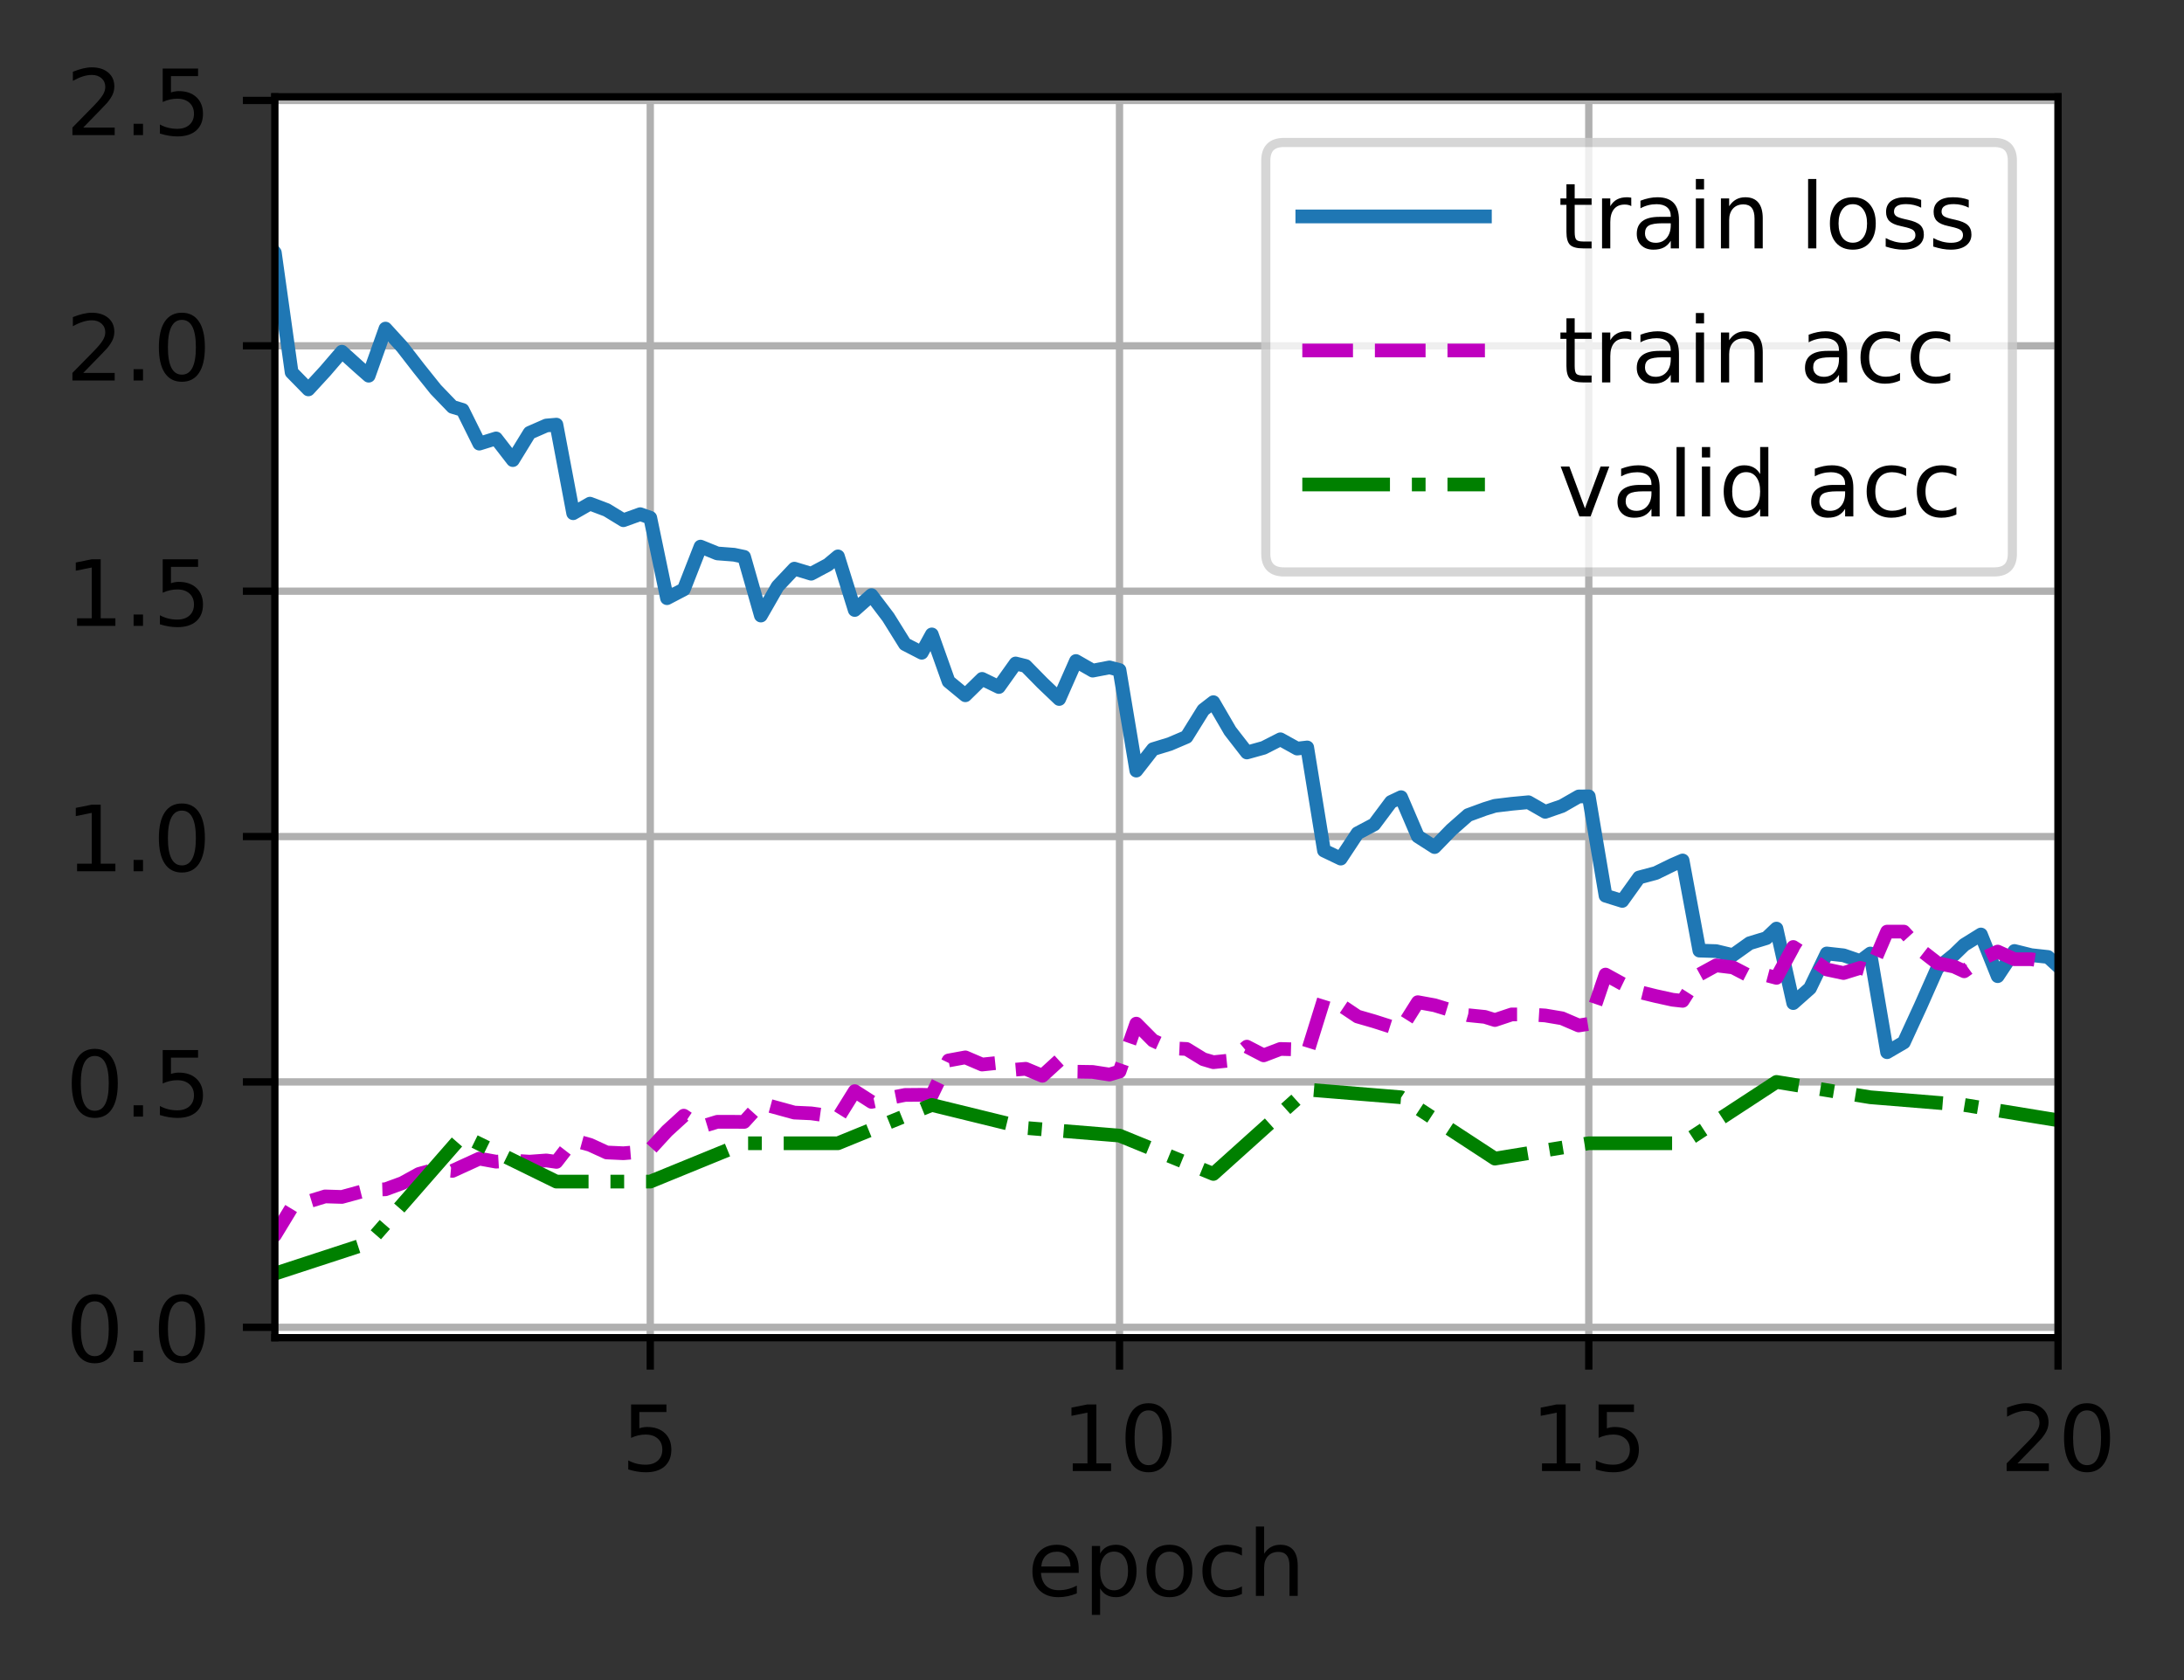 <?xml version="1.0" encoding="UTF-8"?>
<svg xmlns="http://www.w3.org/2000/svg" xmlns:xlink="http://www.w3.org/1999/xlink" width="299pt" height="230pt" viewBox="0 0 299 230" version="1.1">
<rect x="0" y="0" width="299" height="230" fill="#333333" stroke="none"/>
<defs>
<clipPath id="clip1">
  <path d="M 88 13.254 L 90 13.254 L 90 183.129 L 88 183.129 Z M 88 13.254 "/>
</clipPath>
<clipPath id="clip2">
  <path d="M 152 13.254 L 154 13.254 L 154 183.129 L 152 183.129 Z M 152 13.254 "/>
</clipPath>
<clipPath id="clip3">
  <path d="M 216 13.254 L 219 13.254 L 219 183.129 L 216 183.129 Z M 216 13.254 "/>
</clipPath>
<clipPath id="clip4">
  <path d="M 281 13.254 L 281.754 13.254 L 281.754 183.129 L 281 183.129 Z M 281 13.254 "/>
</clipPath>
<clipPath id="clip5">
  <path d="M 37.629 181 L 281.754 181 L 281.754 183 L 37.629 183 Z M 37.629 181 "/>
</clipPath>
<clipPath id="clip6">
  <path d="M 37.629 147 L 281.754 147 L 281.754 149 L 37.629 149 Z M 37.629 147 "/>
</clipPath>
<clipPath id="clip7">
  <path d="M 37.629 113 L 281.754 113 L 281.754 116 L 37.629 116 Z M 37.629 113 "/>
</clipPath>
<clipPath id="clip8">
  <path d="M 37.629 80 L 281.754 80 L 281.754 82 L 37.629 82 Z M 37.629 80 "/>
</clipPath>
<clipPath id="clip9">
  <path d="M 37.629 46 L 281.754 46 L 281.754 49 L 37.629 49 Z M 37.629 46 "/>
</clipPath>
<clipPath id="clip10">
  <path d="M 37.629 13.254 L 281.754 13.254 L 281.754 15 L 37.629 15 Z M 37.629 13.254 "/>
</clipPath>
<clipPath id="clip11">
  <path d="M 37.629 19 L 281.754 19 L 281.754 146 L 37.629 146 Z M 37.629 19 "/>
</clipPath>
<clipPath id="clip12">
  <path d="M 37.629 126 L 281.754 126 L 281.754 177 L 37.629 177 Z M 37.629 126 "/>
</clipPath>
<clipPath id="clip13">
  <path d="M 37.629 147 L 281.754 147 L 281.754 176 L 37.629 176 Z M 37.629 147 "/>
</clipPath>
<filter id="alpha" filterUnits="objectBoundingBox" x="0%" y="0%" width="100%" height="100%">
  <feColorMatrix type="matrix" in="SourceGraphic" values="0 0 0 0 1 0 0 0 0 1 0 0 0 0 1 0 0 0 1 0"/>
</filter>
<mask id="mask0">
  <g filter="url(#alpha)">
<rect x="0" y="0" width="299" height="230" style="fill:rgb(0%,0%,0%);fill-opacity:0.8;stroke:none;"/>
  </g>
</mask>
<clipPath id="clip14">
  <rect x="0" y="0" width="299" height="230"/>
</clipPath>
<g id="surface5" clip-path="url(#clip14)">
<path style="fill-rule:nonzero;fill:rgb(100%,100%,100%);fill-opacity:1;stroke-width:1;stroke-linecap:butt;stroke-linejoin:miter;stroke:rgb(80%,80%,80%);stroke-opacity:1;stroke-miterlimit:4;" d="M 140.634 62.638 L 218.403 62.638 C 219.738 62.638 220.403 61.972 220.403 60.638 L 220.403 17.603 C 220.403 16.269 219.738 15.603 218.403 15.603 L 140.634 15.603 C 139.3 15.603 138.634 16.269 138.634 17.603 L 138.634 60.638 C 138.634 61.972 139.3 62.638 140.634 62.638 Z M 140.634 62.638 " transform="matrix(1.25,0,0,1.25,0,0)"/>
</g>
</defs>
<g id="surface1">
<path style=" stroke:none;fill-rule:nonzero;fill:rgb(100%,100%,100%);fill-opacity:1;" d="M 37.629 183.129 L 281.754 183.129 L 281.754 13.254 L 37.629 13.254 Z M 37.629 183.129 "/>
<g clip-path="url(#clip1)" clip-rule="nonzero">
<path style="fill:none;stroke-width:0.8;stroke-linecap:square;stroke-linejoin:round;stroke:rgb(69.02%,69.02%,69.02%);stroke-opacity:1;stroke-miterlimit:4;" d="M 71.219 146.503 L 71.219 10.603 " transform="matrix(1.25,0,0,1.25,0,0)"/>
</g>
<path style="fill:none;stroke-width:0.8;stroke-linecap:butt;stroke-linejoin:round;stroke:rgb(0%,0%,0%);stroke-opacity:1;stroke-miterlimit:4;" d="M -0 -0 L -0 3.5 " transform="matrix(1.25,0,0,1.25,89.024,183.129)"/>
<path style=" stroke:none;fill-rule:nonzero;fill:rgb(0%,0%,0%);fill-opacity:1;" d="M 86.398 192.266 L 91.238 192.266 L 91.238 193.305 L 87.527 193.305 L 87.527 195.535 C 87.703 195.473 87.883 195.43 88.062 195.398 C 88.242 195.367 88.422 195.355 88.602 195.355 C 89.617 195.355 90.422 195.633 91.016 196.191 C 91.609 196.746 91.91 197.5 91.91 198.453 C 91.91 199.434 91.602 200.195 90.992 200.742 C 90.383 201.285 89.52 201.555 88.41 201.555 C 88.027 201.555 87.637 201.523 87.242 201.457 C 86.844 201.391 86.434 201.293 86.012 201.164 L 86.012 199.926 C 86.379 200.125 86.758 200.273 87.148 200.371 C 87.539 200.469 87.949 200.516 88.387 200.516 C 89.09 200.516 89.648 200.332 90.059 199.961 C 90.469 199.59 90.676 199.09 90.676 198.453 C 90.676 197.82 90.469 197.316 90.059 196.949 C 89.648 196.578 89.09 196.391 88.387 196.391 C 88.055 196.391 87.727 196.426 87.398 196.5 C 87.07 196.574 86.738 196.688 86.398 196.844 Z M 86.398 192.266 "/>
<g clip-path="url(#clip2)" clip-rule="nonzero">
<path style="fill:none;stroke-width:0.8;stroke-linecap:square;stroke-linejoin:round;stroke:rgb(69.02%,69.02%,69.02%);stroke-opacity:1;stroke-miterlimit:4;" d="M 122.612 146.503 L 122.612 10.603 " transform="matrix(1.25,0,0,1.25,0,0)"/>
</g>
<path style="fill:none;stroke-width:0.8;stroke-linecap:butt;stroke-linejoin:round;stroke:rgb(0%,0%,0%);stroke-opacity:1;stroke-miterlimit:4;" d="M -0.001 -0 L -0.001 3.5 " transform="matrix(1.25,0,0,1.25,153.267,183.129)"/>
<path style=" stroke:none;fill-rule:nonzero;fill:rgb(0%,0%,0%);fill-opacity:1;" d="M 146.863 200.34 L 148.879 200.34 L 148.879 193.387 L 146.688 193.828 L 146.688 192.703 L 148.867 192.266 L 150.098 192.266 L 150.098 200.34 L 152.113 200.34 L 152.113 201.379 L 146.863 201.379 Z M 146.863 200.34 "/>
<path style=" stroke:none;fill-rule:nonzero;fill:rgb(0%,0%,0%);fill-opacity:1;" d="M 157.238 193.078 C 156.605 193.078 156.129 193.391 155.809 194.016 C 155.488 194.637 155.328 195.578 155.328 196.832 C 155.328 198.078 155.488 199.016 155.809 199.641 C 156.129 200.266 156.605 200.578 157.238 200.578 C 157.879 200.578 158.359 200.266 158.676 199.641 C 158.996 199.016 159.156 198.078 159.156 196.832 C 159.156 195.578 158.996 194.637 158.676 194.016 C 158.359 193.391 157.879 193.078 157.238 193.078 Z M 157.238 192.102 C 158.262 192.102 159.043 192.504 159.582 193.312 C 160.121 194.121 160.391 195.293 160.391 196.832 C 160.391 198.363 160.121 199.535 159.582 200.344 C 159.043 201.152 158.262 201.555 157.238 201.555 C 156.219 201.555 155.438 201.152 154.898 200.344 C 154.359 199.535 154.09 198.363 154.09 196.832 C 154.09 195.293 154.359 194.121 154.898 193.312 C 155.438 192.504 156.219 192.102 157.238 192.102 Z M 157.238 192.102 "/>
<g clip-path="url(#clip3)" clip-rule="nonzero">
<path style="fill:none;stroke-width:0.8;stroke-linecap:square;stroke-linejoin:round;stroke:rgb(69.02%,69.02%,69.02%);stroke-opacity:1;stroke-miterlimit:4;" d="M 174.009 146.503 L 174.009 10.603 " transform="matrix(1.25,0,0,1.25,0,0)"/>
</g>
<path style="fill:none;stroke-width:0.8;stroke-linecap:butt;stroke-linejoin:round;stroke:rgb(0%,0%,0%);stroke-opacity:1;stroke-miterlimit:4;" d="M 0.001 -0 L 0.001 3.5 " transform="matrix(1.25,0,0,1.25,217.51,183.129)"/>
<path style=" stroke:none;fill-rule:nonzero;fill:rgb(0%,0%,0%);fill-opacity:1;" d="M 211.109 200.34 L 213.121 200.34 L 213.121 193.387 L 210.93 193.828 L 210.93 192.703 L 213.109 192.266 L 214.344 192.266 L 214.344 200.34 L 216.355 200.34 L 216.355 201.379 L 211.109 201.379 Z M 211.109 200.34 "/>
<path style=" stroke:none;fill-rule:nonzero;fill:rgb(0%,0%,0%);fill-opacity:1;" d="M 218.859 192.266 L 223.699 192.266 L 223.699 193.305 L 219.988 193.305 L 219.988 195.535 C 220.168 195.473 220.344 195.43 220.523 195.398 C 220.703 195.367 220.883 195.355 221.062 195.355 C 222.078 195.355 222.887 195.633 223.48 196.191 C 224.074 196.746 224.371 197.5 224.371 198.453 C 224.371 199.434 224.066 200.195 223.457 200.742 C 222.844 201.285 221.984 201.555 220.875 201.555 C 220.492 201.555 220.102 201.523 219.703 201.457 C 219.309 201.391 218.898 201.293 218.477 201.164 L 218.477 199.926 C 218.84 200.125 219.219 200.273 219.609 200.371 C 220 200.469 220.414 200.516 220.848 200.516 C 221.551 200.516 222.109 200.332 222.52 199.961 C 222.93 199.59 223.137 199.09 223.137 198.453 C 223.137 197.82 222.93 197.316 222.52 196.949 C 222.109 196.578 221.551 196.391 220.848 196.391 C 220.52 196.391 220.191 196.426 219.863 196.5 C 219.535 196.574 219.199 196.688 218.859 196.844 Z M 218.859 192.266 "/>
<g clip-path="url(#clip4)" clip-rule="nonzero">
<path style="fill:none;stroke-width:0.8;stroke-linecap:square;stroke-linejoin:round;stroke:rgb(69.02%,69.02%,69.02%);stroke-opacity:1;stroke-miterlimit:4;" d="M 225.403 146.503 L 225.403 10.603 " transform="matrix(1.25,0,0,1.25,0,0)"/>
</g>
<path style="fill:none;stroke-width:0.8;stroke-linecap:butt;stroke-linejoin:round;stroke:rgb(0%,0%,0%);stroke-opacity:1;stroke-miterlimit:4;" d="M 0 -0 L 0 3.5 " transform="matrix(1.25,0,0,1.25,281.754,183.129)"/>
<path style=" stroke:none;fill-rule:nonzero;fill:rgb(0%,0%,0%);fill-opacity:1;" d="M 276.199 200.34 L 280.5 200.34 L 280.5 201.379 L 274.719 201.379 L 274.719 200.34 C 275.184 199.855 275.82 199.207 276.629 198.391 C 277.438 197.574 277.945 197.047 278.152 196.812 C 278.547 196.367 278.82 195.992 278.977 195.688 C 279.137 195.379 279.215 195.078 279.215 194.781 C 279.215 194.297 279.047 193.902 278.703 193.598 C 278.367 193.289 277.922 193.137 277.375 193.137 C 276.992 193.137 276.582 193.203 276.152 193.34 C 275.723 193.473 275.266 193.676 274.777 193.949 L 274.777 192.703 C 275.273 192.504 275.738 192.355 276.168 192.254 C 276.602 192.152 276.996 192.102 277.352 192.102 C 278.297 192.102 279.051 192.336 279.609 192.809 C 280.172 193.281 280.453 193.91 280.453 194.699 C 280.453 195.074 280.383 195.43 280.242 195.766 C 280.102 196.102 279.848 196.496 279.477 196.953 C 279.375 197.07 279.051 197.41 278.508 197.977 C 277.961 198.539 277.191 199.328 276.199 200.34 Z M 276.199 200.34 "/>
<path style=" stroke:none;fill-rule:nonzero;fill:rgb(0%,0%,0%);fill-opacity:1;" d="M 285.727 193.078 C 285.094 193.078 284.613 193.391 284.293 194.016 C 283.977 194.637 283.816 195.578 283.816 196.832 C 283.816 198.078 283.977 199.016 284.293 199.641 C 284.613 200.266 285.094 200.578 285.727 200.578 C 286.367 200.578 286.844 200.266 287.164 199.641 C 287.484 199.016 287.645 198.078 287.645 196.832 C 287.645 195.578 287.484 194.637 287.164 194.016 C 286.844 193.391 286.367 193.078 285.727 193.078 Z M 285.727 192.102 C 286.75 192.102 287.527 192.504 288.066 193.312 C 288.605 194.121 288.875 195.293 288.875 196.832 C 288.875 198.363 288.605 199.535 288.066 200.344 C 287.527 201.152 286.75 201.555 285.727 201.555 C 284.707 201.555 283.926 201.152 283.387 200.344 C 282.848 199.535 282.578 198.363 282.578 196.832 C 282.578 195.293 282.848 194.121 283.387 193.312 C 283.926 192.504 284.707 192.102 285.727 192.102 Z M 285.727 192.102 "/>
<path style=" stroke:none;fill-rule:nonzero;fill:rgb(0%,0%,0%);fill-opacity:1;" d="M 147.68 214.777 L 147.68 215.324 L 142.516 215.324 C 142.566 216.098 142.801 216.688 143.219 217.094 C 143.633 217.496 144.215 217.699 144.961 217.699 C 145.391 217.699 145.809 217.648 146.211 217.543 C 146.617 217.438 147.02 217.277 147.422 217.066 L 147.422 218.129 C 147.016 218.297 146.602 218.43 146.18 218.52 C 145.758 218.609 145.328 218.652 144.891 218.652 C 143.801 218.652 142.938 218.336 142.301 217.703 C 141.664 217.066 141.344 216.207 141.344 215.125 C 141.344 214.004 141.648 213.117 142.25 212.461 C 142.855 211.805 143.672 211.477 144.695 211.477 C 145.617 211.477 146.344 211.77 146.879 212.363 C 147.414 212.953 147.68 213.758 147.68 214.777 Z M 146.559 214.445 C 146.551 213.832 146.379 213.344 146.043 212.977 C 145.707 212.609 145.262 212.426 144.711 212.426 C 144.082 212.426 143.582 212.602 143.203 212.957 C 142.828 213.312 142.613 213.809 142.555 214.453 Z M 146.559 214.445 "/>
<path style=" stroke:none;fill-rule:nonzero;fill:rgb(0%,0%,0%);fill-opacity:1;" d="M 150.609 217.449 L 150.609 221.074 L 149.48 221.074 L 149.48 211.641 L 150.609 211.641 L 150.609 212.676 C 150.848 212.27 151.145 211.969 151.504 211.773 C 151.867 211.574 152.297 211.477 152.797 211.477 C 153.625 211.477 154.301 211.805 154.82 212.465 C 155.34 213.121 155.598 213.988 155.598 215.062 C 155.598 216.137 155.34 217.004 154.82 217.664 C 154.301 218.324 153.625 218.652 152.797 218.652 C 152.297 218.652 151.867 218.555 151.504 218.355 C 151.145 218.156 150.848 217.855 150.609 217.449 Z M 154.434 215.062 C 154.434 214.238 154.262 213.59 153.922 213.121 C 153.582 212.648 153.117 212.414 152.523 212.414 C 151.926 212.414 151.461 212.648 151.121 213.121 C 150.781 213.59 150.609 214.238 150.609 215.062 C 150.609 215.887 150.781 216.535 151.121 217.008 C 151.461 217.477 151.926 217.711 152.523 217.711 C 153.117 217.711 153.582 217.477 153.922 217.008 C 154.262 216.535 154.434 215.887 154.434 215.062 Z M 154.434 215.062 "/>
<path style=" stroke:none;fill-rule:nonzero;fill:rgb(0%,0%,0%);fill-opacity:1;" d="M 160.109 212.426 C 159.508 212.426 159.031 212.66 158.68 213.133 C 158.328 213.602 158.156 214.246 158.156 215.062 C 158.156 215.879 158.328 216.523 158.676 216.996 C 159.023 217.465 159.5 217.699 160.109 217.699 C 160.707 217.699 161.18 217.465 161.531 216.992 C 161.879 216.52 162.055 215.875 162.055 215.062 C 162.055 214.254 161.879 213.609 161.531 213.137 C 161.18 212.664 160.707 212.426 160.109 212.426 Z M 160.109 211.477 C 161.086 211.477 161.852 211.793 162.406 212.43 C 162.969 213.062 163.246 213.941 163.246 215.062 C 163.246 216.18 162.969 217.059 162.406 217.699 C 161.852 218.336 161.086 218.652 160.109 218.652 C 159.125 218.652 158.359 218.336 157.805 217.699 C 157.25 217.059 156.969 216.18 156.969 215.062 C 156.969 213.941 157.25 213.062 157.805 212.43 C 158.359 211.793 159.125 211.477 160.109 211.477 Z M 160.109 211.477 "/>
<path style=" stroke:none;fill-rule:nonzero;fill:rgb(0%,0%,0%);fill-opacity:1;" d="M 170.027 211.902 L 170.027 212.953 C 169.707 212.777 169.391 212.645 169.07 212.559 C 168.754 212.469 168.43 212.426 168.105 212.426 C 167.375 212.426 166.809 212.656 166.406 213.121 C 166.004 213.582 165.801 214.227 165.801 215.062 C 165.801 215.898 166.004 216.547 166.406 217.008 C 166.809 217.469 167.375 217.699 168.105 217.699 C 168.43 217.699 168.754 217.656 169.07 217.57 C 169.391 217.48 169.707 217.352 170.027 217.176 L 170.027 218.215 C 169.711 218.359 169.387 218.469 169.051 218.543 C 168.719 218.617 168.359 218.652 167.98 218.652 C 166.953 218.652 166.133 218.328 165.527 217.684 C 164.922 217.035 164.617 216.16 164.617 215.062 C 164.617 213.949 164.926 213.07 165.535 212.434 C 166.148 211.793 166.988 211.477 168.055 211.477 C 168.402 211.477 168.738 211.512 169.066 211.582 C 169.398 211.652 169.715 211.758 170.027 211.902 Z M 170.027 211.902 "/>
<path style=" stroke:none;fill-rule:nonzero;fill:rgb(0%,0%,0%);fill-opacity:1;" d="M 177.664 214.348 L 177.664 218.477 L 176.539 218.477 L 176.539 214.387 C 176.539 213.738 176.414 213.254 176.16 212.934 C 175.91 212.613 175.531 212.453 175.027 212.453 C 174.418 212.453 173.941 212.645 173.59 213.031 C 173.242 213.418 173.066 213.945 173.066 214.613 L 173.066 218.477 L 171.938 218.477 L 171.938 208.977 L 173.066 208.977 L 173.066 212.703 C 173.336 212.289 173.652 211.984 174.016 211.781 C 174.379 211.578 174.801 211.477 175.277 211.477 C 176.062 211.477 176.656 211.719 177.059 212.203 C 177.461 212.688 177.664 213.402 177.664 214.348 Z M 177.664 214.348 "/>
<g clip-path="url(#clip5)" clip-rule="nonzero">
<path style="fill:none;stroke-width:0.8;stroke-linecap:square;stroke-linejoin:round;stroke:rgb(69.02%,69.02%,69.02%);stroke-opacity:1;stroke-miterlimit:4;" d="M 30.103 145.366 L 225.403 145.366 " transform="matrix(1.25,0,0,1.25,0,0)"/>
</g>
<path style="fill:none;stroke-width:0.8;stroke-linecap:butt;stroke-linejoin:round;stroke:rgb(0%,0%,0%);stroke-opacity:1;stroke-miterlimit:4;" d="M 0 0.001 L -3.5 0.001 " transform="matrix(1.25,0,0,1.25,37.629,181.706)"/>
<path style=" stroke:none;fill-rule:nonzero;fill:rgb(0%,0%,0%);fill-opacity:1;" d="M 12.973 178.152 C 12.34 178.152 11.859 178.465 11.539 179.09 C 11.223 179.715 11.062 180.652 11.062 181.906 C 11.062 183.156 11.223 184.094 11.539 184.719 C 11.859 185.344 12.34 185.656 12.973 185.656 C 13.613 185.656 14.09 185.344 14.41 184.719 C 14.73 184.094 14.891 183.156 14.891 181.906 C 14.891 180.652 14.73 179.715 14.41 179.09 C 14.09 178.465 13.613 178.152 12.973 178.152 Z M 12.973 177.176 C 13.996 177.176 14.773 177.582 15.312 178.391 C 15.852 179.199 16.125 180.371 16.125 181.906 C 16.125 183.441 15.852 184.613 15.312 185.422 C 14.773 186.23 13.996 186.633 12.973 186.633 C 11.953 186.633 11.172 186.23 10.633 185.422 C 10.094 184.613 9.824 183.441 9.824 181.906 C 9.824 180.371 10.094 179.199 10.633 178.391 C 11.172 177.582 11.953 177.176 12.973 177.176 Z M 12.973 177.176 "/>
<path style=" stroke:none;fill-rule:nonzero;fill:rgb(0%,0%,0%);fill-opacity:1;" d="M 18.289 184.902 L 19.578 184.902 L 19.578 186.453 L 18.289 186.453 Z M 18.289 184.902 "/>
<path style=" stroke:none;fill-rule:nonzero;fill:rgb(0%,0%,0%);fill-opacity:1;" d="M 24.898 178.152 C 24.266 178.152 23.789 178.465 23.469 179.09 C 23.148 179.715 22.988 180.652 22.988 181.906 C 22.988 183.156 23.148 184.094 23.469 184.719 C 23.789 185.344 24.266 185.656 24.898 185.656 C 25.539 185.656 26.016 185.344 26.336 184.719 C 26.656 184.094 26.816 183.156 26.816 181.906 C 26.816 180.652 26.656 179.715 26.336 179.09 C 26.016 178.465 25.539 178.152 24.898 178.152 Z M 24.898 177.176 C 25.922 177.176 26.703 177.582 27.242 178.391 C 27.781 179.199 28.051 180.371 28.051 181.906 C 28.051 183.441 27.781 184.613 27.242 185.422 C 26.703 186.23 25.922 186.633 24.898 186.633 C 23.879 186.633 23.098 186.23 22.559 185.422 C 22.02 184.613 21.75 183.441 21.75 181.906 C 21.75 180.371 22.02 179.199 22.559 178.391 C 23.098 177.582 23.879 177.176 24.898 177.176 Z M 24.898 177.176 "/>
<g clip-path="url(#clip6)" clip-rule="nonzero">
<path style="fill:none;stroke-width:0.8;stroke-linecap:square;stroke-linejoin:round;stroke:rgb(69.02%,69.02%,69.02%);stroke-opacity:1;stroke-miterlimit:4;" d="M 30.103 118.491 L 225.403 118.491 " transform="matrix(1.25,0,0,1.25,0,0)"/>
</g>
<path style="fill:none;stroke-width:0.8;stroke-linecap:butt;stroke-linejoin:round;stroke:rgb(0%,0%,0%);stroke-opacity:1;stroke-miterlimit:4;" d="M 0 -0.001 L -3.5 -0.001 " transform="matrix(1.25,0,0,1.25,37.629,148.115)"/>
<path style=" stroke:none;fill-rule:nonzero;fill:rgb(0%,0%,0%);fill-opacity:1;" d="M 12.973 144.562 C 12.34 144.562 11.859 144.875 11.539 145.5 C 11.223 146.125 11.062 147.062 11.062 148.316 C 11.062 149.566 11.223 150.504 11.539 151.129 C 11.859 151.754 12.34 152.066 12.973 152.066 C 13.613 152.066 14.09 151.754 14.41 151.129 C 14.73 150.504 14.891 149.566 14.891 148.316 C 14.891 147.062 14.73 146.125 14.41 145.5 C 14.09 144.875 13.613 144.562 12.973 144.562 Z M 12.973 143.586 C 13.996 143.586 14.773 143.992 15.312 144.801 C 15.852 145.605 16.125 146.777 16.125 148.316 C 16.125 149.852 15.852 151.023 15.312 151.832 C 14.773 152.637 13.996 153.043 12.973 153.043 C 11.953 153.043 11.172 152.637 10.633 151.832 C 10.094 151.023 9.824 149.852 9.824 148.316 C 9.824 146.777 10.094 145.605 10.633 144.801 C 11.172 143.992 11.953 143.586 12.973 143.586 Z M 12.973 143.586 "/>
<path style=" stroke:none;fill-rule:nonzero;fill:rgb(0%,0%,0%);fill-opacity:1;" d="M 18.289 151.312 L 19.578 151.312 L 19.578 152.863 L 18.289 152.863 Z M 18.289 151.312 "/>
<path style=" stroke:none;fill-rule:nonzero;fill:rgb(0%,0%,0%);fill-opacity:1;" d="M 22.277 143.75 L 27.117 143.75 L 27.117 144.789 L 23.406 144.789 L 23.406 147.023 C 23.582 146.961 23.762 146.914 23.941 146.887 C 24.121 146.855 24.301 146.84 24.48 146.84 C 25.496 146.84 26.301 147.117 26.895 147.676 C 27.488 148.234 27.789 148.988 27.789 149.941 C 27.789 150.922 27.48 151.684 26.871 152.227 C 26.262 152.77 25.398 153.043 24.289 153.043 C 23.906 153.043 23.516 153.008 23.121 152.945 C 22.723 152.879 22.312 152.781 21.891 152.652 L 21.891 151.41 C 22.258 151.609 22.637 151.758 23.027 151.855 C 23.418 151.953 23.828 152.004 24.266 152.004 C 24.969 152.004 25.527 151.816 25.938 151.449 C 26.348 151.078 26.555 150.574 26.555 149.941 C 26.555 149.305 26.348 148.805 25.938 148.434 C 25.527 148.062 24.969 147.879 24.266 147.879 C 23.934 147.879 23.605 147.914 23.277 147.988 C 22.949 148.059 22.617 148.172 22.277 148.328 Z M 22.277 143.75 "/>
<g clip-path="url(#clip7)" clip-rule="nonzero">
<path style="fill:none;stroke-width:0.8;stroke-linecap:square;stroke-linejoin:round;stroke:rgb(69.02%,69.02%,69.02%);stroke-opacity:1;stroke-miterlimit:4;" d="M 30.103 91.619 L 225.403 91.619 " transform="matrix(1.25,0,0,1.25,0,0)"/>
</g>
<path style="fill:none;stroke-width:0.8;stroke-linecap:butt;stroke-linejoin:round;stroke:rgb(0%,0%,0%);stroke-opacity:1;stroke-miterlimit:4;" d="M 0 0 L -3.5 0 " transform="matrix(1.25,0,0,1.25,37.629,114.523)"/>
<path style=" stroke:none;fill-rule:nonzero;fill:rgb(0%,0%,0%);fill-opacity:1;" d="M 10.551 118.234 L 12.562 118.234 L 12.562 111.281 L 10.375 111.723 L 10.375 110.598 L 12.555 110.16 L 13.785 110.16 L 13.785 118.234 L 15.797 118.234 L 15.797 119.273 L 10.551 119.273 Z M 10.551 118.234 "/>
<path style=" stroke:none;fill-rule:nonzero;fill:rgb(0%,0%,0%);fill-opacity:1;" d="M 18.289 117.723 L 19.578 117.723 L 19.578 119.273 L 18.289 119.273 Z M 18.289 117.723 "/>
<path style=" stroke:none;fill-rule:nonzero;fill:rgb(0%,0%,0%);fill-opacity:1;" d="M 24.898 110.973 C 24.266 110.973 23.789 111.285 23.469 111.91 C 23.148 112.531 22.988 113.473 22.988 114.727 C 22.988 115.973 23.148 116.91 23.469 117.535 C 23.789 118.16 24.266 118.473 24.898 118.473 C 25.539 118.473 26.016 118.16 26.336 117.535 C 26.656 116.91 26.816 115.973 26.816 114.727 C 26.816 113.473 26.656 112.531 26.336 111.91 C 26.016 111.285 25.539 110.973 24.898 110.973 Z M 24.898 109.996 C 25.922 109.996 26.703 110.398 27.242 111.207 C 27.781 112.016 28.051 113.188 28.051 114.727 C 28.051 116.258 27.781 117.43 27.242 118.238 C 26.703 119.047 25.922 119.449 24.898 119.449 C 23.879 119.449 23.098 119.047 22.559 118.238 C 22.02 117.43 21.75 116.258 21.75 114.727 C 21.75 113.188 22.02 112.016 22.559 111.207 C 23.098 110.398 23.879 109.996 24.898 109.996 Z M 24.898 109.996 "/>
<g clip-path="url(#clip8)" clip-rule="nonzero">
<path style="fill:none;stroke-width:0.8;stroke-linecap:square;stroke-linejoin:round;stroke:rgb(69.02%,69.02%,69.02%);stroke-opacity:1;stroke-miterlimit:4;" d="M 30.103 64.747 L 225.403 64.747 " transform="matrix(1.25,0,0,1.25,0,0)"/>
</g>
<path style="fill:none;stroke-width:0.8;stroke-linecap:butt;stroke-linejoin:round;stroke:rgb(0%,0%,0%);stroke-opacity:1;stroke-miterlimit:4;" d="M 0 0.001 L -3.5 0.001 " transform="matrix(1.25,0,0,1.25,37.629,80.932)"/>
<path style=" stroke:none;fill-rule:nonzero;fill:rgb(0%,0%,0%);fill-opacity:1;" d="M 10.551 84.645 L 12.562 84.645 L 12.562 77.691 L 10.375 78.129 L 10.375 77.008 L 12.555 76.566 L 13.785 76.566 L 13.785 84.645 L 15.797 84.645 L 15.797 85.68 L 10.551 85.68 Z M 10.551 84.645 "/>
<path style=" stroke:none;fill-rule:nonzero;fill:rgb(0%,0%,0%);fill-opacity:1;" d="M 18.289 84.129 L 19.578 84.129 L 19.578 85.68 L 18.289 85.68 Z M 18.289 84.129 "/>
<path style=" stroke:none;fill-rule:nonzero;fill:rgb(0%,0%,0%);fill-opacity:1;" d="M 22.277 76.566 L 27.117 76.566 L 27.117 77.605 L 23.406 77.605 L 23.406 79.84 C 23.582 79.777 23.762 79.73 23.941 79.703 C 24.121 79.672 24.301 79.656 24.48 79.656 C 25.496 79.656 26.301 79.938 26.895 80.492 C 27.488 81.051 27.789 81.805 27.789 82.758 C 27.789 83.738 27.48 84.5 26.871 85.043 C 26.262 85.586 25.398 85.859 24.289 85.859 C 23.906 85.859 23.516 85.824 23.121 85.762 C 22.723 85.695 22.312 85.598 21.891 85.469 L 21.891 84.227 C 22.258 84.426 22.637 84.574 23.027 84.672 C 23.418 84.77 23.828 84.82 24.266 84.82 C 24.969 84.82 25.527 84.633 25.938 84.266 C 26.348 83.895 26.555 83.391 26.555 82.758 C 26.555 82.121 26.348 81.621 25.938 81.25 C 25.527 80.879 24.969 80.695 24.266 80.695 C 23.934 80.695 23.605 80.73 23.277 80.805 C 22.949 80.875 22.617 80.992 22.277 81.145 Z M 22.277 76.566 "/>
<g clip-path="url(#clip9)" clip-rule="nonzero">
<path style="fill:none;stroke-width:0.8;stroke-linecap:square;stroke-linejoin:round;stroke:rgb(69.02%,69.02%,69.02%);stroke-opacity:1;stroke-miterlimit:4;" d="M 30.103 37.872 L 225.403 37.872 " transform="matrix(1.25,0,0,1.25,0,0)"/>
</g>
<path style="fill:none;stroke-width:0.8;stroke-linecap:butt;stroke-linejoin:round;stroke:rgb(0%,0%,0%);stroke-opacity:1;stroke-miterlimit:4;" d="M 0 -0 L -3.5 -0 " transform="matrix(1.25,0,0,1.25,37.629,47.34)"/>
<path style=" stroke:none;fill-rule:nonzero;fill:rgb(0%,0%,0%);fill-opacity:1;" d="M 11.398 51.051 L 15.703 51.051 L 15.703 52.09 L 9.914 52.09 L 9.914 51.051 C 10.383 50.566 11.02 49.918 11.828 49.102 C 12.637 48.285 13.145 47.762 13.352 47.523 C 13.746 47.082 14.023 46.707 14.18 46.398 C 14.336 46.09 14.414 45.789 14.414 45.492 C 14.414 45.008 14.242 44.613 13.906 44.309 C 13.562 44.004 13.121 43.848 12.578 43.848 C 12.188 43.848 11.781 43.918 11.352 44.051 C 10.922 44.184 10.465 44.387 9.977 44.66 L 9.977 43.414 C 10.473 43.215 10.938 43.066 11.367 42.965 C 11.801 42.863 12.195 42.812 12.555 42.812 C 13.496 42.812 14.25 43.047 14.812 43.52 C 15.371 43.992 15.652 44.621 15.652 45.41 C 15.652 45.785 15.582 46.141 15.441 46.477 C 15.301 46.812 15.047 47.207 14.676 47.664 C 14.574 47.781 14.25 48.125 13.703 48.688 C 13.16 49.25 12.391 50.039 11.398 51.051 Z M 11.398 51.051 "/>
<path style=" stroke:none;fill-rule:nonzero;fill:rgb(0%,0%,0%);fill-opacity:1;" d="M 18.289 50.539 L 19.578 50.539 L 19.578 52.09 L 18.289 52.09 Z M 18.289 50.539 "/>
<path style=" stroke:none;fill-rule:nonzero;fill:rgb(0%,0%,0%);fill-opacity:1;" d="M 24.898 43.789 C 24.266 43.789 23.789 44.102 23.469 44.727 C 23.148 45.352 22.988 46.289 22.988 47.543 C 22.988 48.793 23.148 49.727 23.469 50.352 C 23.789 50.977 24.266 51.289 24.898 51.289 C 25.539 51.289 26.016 50.977 26.336 50.352 C 26.656 49.727 26.816 48.793 26.816 47.543 C 26.816 46.289 26.656 45.352 26.336 44.727 C 26.016 44.102 25.539 43.789 24.898 43.789 Z M 24.898 42.812 C 25.922 42.812 26.703 43.215 27.242 44.023 C 27.781 44.832 28.051 46.004 28.051 47.543 C 28.051 49.078 27.781 50.246 27.242 51.055 C 26.703 51.863 25.922 52.266 24.898 52.266 C 23.879 52.266 23.098 51.863 22.559 51.055 C 22.02 50.246 21.75 49.078 21.75 47.543 C 21.75 46.004 22.02 44.832 22.559 44.023 C 23.098 43.215 23.879 42.812 24.898 42.812 Z M 24.898 42.812 "/>
<g clip-path="url(#clip10)" clip-rule="nonzero">
<path style="fill:none;stroke-width:0.8;stroke-linecap:square;stroke-linejoin:round;stroke:rgb(69.02%,69.02%,69.02%);stroke-opacity:1;stroke-miterlimit:4;" d="M 30.103 11 L 225.403 11 " transform="matrix(1.25,0,0,1.25,0,0)"/>
</g>
<path style="fill:none;stroke-width:0.8;stroke-linecap:butt;stroke-linejoin:round;stroke:rgb(0%,0%,0%);stroke-opacity:1;stroke-miterlimit:4;" d="M 0 0.001 L -3.5 0.001 " transform="matrix(1.25,0,0,1.25,37.629,13.749)"/>
<path style=" stroke:none;fill-rule:nonzero;fill:rgb(0%,0%,0%);fill-opacity:1;" d="M 11.398 17.461 L 15.703 17.461 L 15.703 18.496 L 9.914 18.496 L 9.914 17.461 C 10.383 16.977 11.02 16.328 11.828 15.512 C 12.637 14.695 13.145 14.168 13.352 13.93 C 13.746 13.488 14.023 13.113 14.18 12.805 C 14.336 12.5 14.414 12.195 14.414 11.898 C 14.414 11.414 14.242 11.02 13.906 10.715 C 13.562 10.41 13.121 10.258 12.578 10.258 C 12.188 10.258 11.781 10.324 11.352 10.457 C 10.922 10.594 10.465 10.797 9.977 11.07 L 9.977 9.824 C 10.473 9.625 10.938 9.473 11.367 9.371 C 11.801 9.27 12.195 9.219 12.555 9.219 C 13.496 9.219 14.25 9.457 14.812 9.93 C 15.371 10.402 15.652 11.031 15.652 11.82 C 15.652 12.195 15.582 12.551 15.441 12.887 C 15.301 13.223 15.047 13.617 14.676 14.07 C 14.574 14.191 14.25 14.531 13.703 15.094 C 13.16 15.66 12.391 16.449 11.398 17.461 Z M 11.398 17.461 "/>
<path style=" stroke:none;fill-rule:nonzero;fill:rgb(0%,0%,0%);fill-opacity:1;" d="M 18.289 16.945 L 19.578 16.945 L 19.578 18.496 L 18.289 18.496 Z M 18.289 16.945 "/>
<path style=" stroke:none;fill-rule:nonzero;fill:rgb(0%,0%,0%);fill-opacity:1;" d="M 22.277 9.383 L 27.117 9.383 L 27.117 10.422 L 23.406 10.422 L 23.406 12.656 C 23.582 12.594 23.762 12.551 23.941 12.52 C 24.121 12.488 24.301 12.473 24.48 12.473 C 25.496 12.473 26.301 12.754 26.895 13.309 C 27.488 13.867 27.789 14.621 27.789 15.574 C 27.789 16.555 27.48 17.316 26.871 17.859 C 26.262 18.402 25.398 18.676 24.289 18.676 C 23.906 18.676 23.516 18.645 23.121 18.578 C 22.723 18.512 22.312 18.414 21.891 18.285 L 21.891 17.043 C 22.258 17.242 22.637 17.391 23.027 17.488 C 23.418 17.586 23.828 17.637 24.266 17.637 C 24.969 17.637 25.527 17.453 25.938 17.082 C 26.348 16.711 26.555 16.211 26.555 15.574 C 26.555 14.941 26.348 14.438 25.938 14.066 C 25.527 13.695 24.969 13.512 24.266 13.512 C 23.934 13.512 23.605 13.547 23.277 13.621 C 22.949 13.695 22.617 13.809 22.277 13.961 Z M 22.277 9.383 "/>
<g clip-path="url(#clip11)" clip-rule="nonzero">
<path style="fill:none;stroke-width:1.5;stroke-linecap:square;stroke-linejoin:round;stroke:rgb(12.157%,46.667%,70.588%);stroke-opacity:1;stroke-miterlimit:4;" d="M 21.659 16.781 L 23.494 20.953 L 25.331 23.516 L 27.166 25.113 L 29.003 26.247 L 30.103 27.675 L 31.938 40.772 L 33.775 42.647 L 35.609 40.653 L 37.444 38.519 L 39.281 40.178 L 40.381 41.147 L 42.219 35.987 L 44.053 37.997 L 45.888 40.362 L 47.725 42.656 L 49.559 44.562 L 50.663 44.891 L 52.497 48.587 L 54.331 48.016 L 56.169 50.391 L 58.003 47.403 L 59.837 46.6 L 60.941 46.506 L 62.775 56.209 L 64.612 55.159 L 66.447 55.853 L 68.281 56.975 L 70.119 56.312 L 71.219 56.703 L 73.053 65.513 L 74.891 64.553 L 76.725 59.862 L 78.562 60.612 L 80.397 60.753 L 81.497 60.984 L 83.334 67.416 L 85.169 64.219 L 87.003 62.278 L 88.841 62.834 L 90.675 61.856 L 91.778 60.934 L 93.612 66.806 L 95.447 65.178 L 97.284 67.6 L 99.119 70.544 L 100.953 71.491 L 102.056 69.481 L 103.891 74.631 L 105.728 76.147 L 107.562 74.35 L 109.397 75.241 L 111.234 72.662 L 112.334 72.934 L 114.169 74.803 L 116.006 76.553 L 117.841 72.394 L 119.678 73.447 L 121.513 73.094 L 122.612 73.381 L 124.45 84.397 L 126.284 82.047 L 128.119 81.487 L 129.956 80.703 L 131.791 77.753 L 132.894 76.9 L 134.728 80.05 L 136.562 82.412 L 138.4 81.9 L 140.234 80.966 L 142.069 81.984 L 143.172 81.859 L 145.006 93.153 L 146.844 94.034 L 148.678 91.259 L 150.512 90.287 L 152.35 87.828 L 153.45 87.306 L 155.287 91.597 L 157.122 92.772 L 158.956 90.884 L 160.794 89.266 L 162.628 88.594 L 163.728 88.253 L 165.566 88.031 L 167.4 87.859 L 169.238 88.912 L 171.072 88.278 L 172.906 87.228 L 174.009 87.216 L 175.844 98.097 L 177.678 98.669 L 179.516 96.103 L 181.35 95.612 L 183.188 94.713 L 184.287 94.237 L 186.122 104.109 L 187.959 104.166 L 189.794 104.606 L 191.628 103.3 L 193.466 102.741 L 194.566 101.697 L 196.403 109.859 L 198.238 108.231 L 200.072 104.422 L 201.909 104.625 L 203.744 105.256 L 204.844 104.428 L 206.681 115.237 L 208.516 114.166 L 210.353 110.175 L 212.188 106.031 L 214.022 104.553 L 215.125 103.484 L 216.959 102.344 L 218.794 106.909 L 220.631 104.15 L 222.466 104.606 L 224.303 104.806 L 225.403 105.809 " transform="matrix(1.25,0,0,1.25,0,0)"/>
</g>
<g clip-path="url(#clip12)" clip-rule="nonzero">
<path style="fill:none;stroke-width:1.5;stroke-linecap:butt;stroke-linejoin:round;stroke:rgb(74.902%,0%,74.902%);stroke-opacity:1;stroke-dasharray:5.55,2.4;stroke-miterlimit:4;" d="M 21.659 140.325 L 23.494 138.309 L 25.331 137.303 L 27.166 136.128 L 29.003 135.756 L 30.103 135.287 L 31.938 132.266 L 33.775 131.594 L 35.609 131.031 L 37.444 131.088 L 39.281 130.584 L 40.381 130.309 L 42.219 130.25 L 44.053 129.578 L 45.888 128.569 L 47.725 128.066 L 49.559 128.234 L 50.663 127.728 L 52.497 126.891 L 54.331 127.225 L 56.169 127.112 L 58.003 127.225 L 59.837 127.091 L 60.941 127.25 L 62.775 124.875 L 64.612 125.378 L 66.447 126.219 L 68.281 126.303 L 70.119 126.15 L 71.219 125.869 L 73.053 123.866 L 74.891 122.188 L 76.725 123.419 L 78.562 122.859 L 80.397 122.859 L 81.497 122.872 L 83.334 120.844 L 87.003 121.85 L 88.841 121.934 L 90.675 122.188 L 91.778 122.45 L 93.612 119.5 L 95.447 120.675 L 97.284 120.284 L 99.119 119.919 L 100.953 119.903 L 102.056 119.931 L 103.891 116.141 L 105.728 115.803 L 107.562 116.588 L 109.397 116.394 L 111.234 117.147 L 112.334 117.053 L 114.169 117.819 L 116.006 116.141 L 117.841 117.372 L 119.678 117.4 L 121.513 117.684 L 122.612 117.353 L 124.45 112.109 L 126.284 113.956 L 128.119 114.797 L 129.956 114.881 L 131.791 116.006 L 132.894 116.331 L 134.728 116.141 L 136.562 114.628 L 138.4 115.581 L 140.234 114.881 L 142.069 114.931 L 143.172 115.312 L 145.006 109.422 L 146.844 110.094 L 148.678 111.325 L 150.512 111.856 L 152.35 112.444 L 153.45 112.672 L 155.287 109.759 L 157.122 110.094 L 158.956 110.653 L 160.794 111.184 L 162.628 111.369 L 163.728 111.713 L 165.566 111.1 L 167.4 111.1 L 169.238 111.213 L 171.072 111.522 L 172.906 112.309 L 174.009 112.134 L 175.844 106.734 L 177.678 107.744 L 179.516 108.638 L 181.35 109.088 L 183.188 109.491 L 184.287 109.612 L 186.122 106.734 L 187.959 105.728 L 189.794 105.95 L 191.628 106.903 L 193.466 106.803 L 194.566 107.094 L 196.403 103.713 L 198.238 104.888 L 200.072 106.175 L 201.909 106.566 L 203.744 105.997 L 204.844 106.316 L 206.681 102.031 L 208.516 102.031 L 210.353 104.047 L 212.188 105.475 L 214.022 105.862 L 215.125 106.375 L 216.959 105.056 L 218.794 104.216 L 220.631 105.056 L 222.466 105.056 L 224.303 105.325 L 225.403 105.116 " transform="matrix(1.25,0,0,1.25,0,0)"/>
</g>
<g clip-path="url(#clip13)" clip-rule="nonzero">
<path style="fill:none;stroke-width:1.5;stroke-linecap:butt;stroke-linejoin:round;stroke:rgb(0%,50.196%,0%);stroke-opacity:1;stroke-dasharray:9.6,2.4,1.5,2.4;stroke-miterlimit:4;" d="M 30.103 139.488 L 40.381 136.128 L 50.663 124.369 L 60.941 129.409 L 71.219 129.409 L 81.497 125.209 L 91.778 125.209 L 102.056 121.013 L 112.334 123.531 L 122.612 124.369 L 132.894 128.569 L 143.172 119.331 L 153.45 120.172 L 163.728 126.891 L 174.009 125.209 L 184.287 125.209 L 194.566 118.491 L 204.844 120.172 L 215.125 121.013 L 225.403 122.691 " transform="matrix(1.25,0,0,1.25,0,0)"/>
</g>
<path style="fill:none;stroke-width:0.8;stroke-linecap:square;stroke-linejoin:miter;stroke:rgb(0%,0%,0%);stroke-opacity:1;stroke-miterlimit:4;" d="M 30.103 146.503 L 30.103 10.603 " transform="matrix(1.25,0,0,1.25,0,0)"/>
<path style="fill:none;stroke-width:0.8;stroke-linecap:square;stroke-linejoin:miter;stroke:rgb(0%,0%,0%);stroke-opacity:1;stroke-miterlimit:4;" d="M 225.403 146.503 L 225.403 10.603 " transform="matrix(1.25,0,0,1.25,0,0)"/>
<path style="fill:none;stroke-width:0.8;stroke-linecap:square;stroke-linejoin:miter;stroke:rgb(0%,0%,0%);stroke-opacity:1;stroke-miterlimit:4;" d="M 30.103 146.503 L 225.403 146.503 " transform="matrix(1.25,0,0,1.25,0,0)"/>
<path style="fill:none;stroke-width:0.8;stroke-linecap:square;stroke-linejoin:miter;stroke:rgb(0%,0%,0%);stroke-opacity:1;stroke-miterlimit:4;" d="M 30.103 10.603 L 225.403 10.603 " transform="matrix(1.25,0,0,1.25,0,0)"/>
<use xlink:href="#surface5" mask="url(#mask0)"/>
<path style="fill:none;stroke-width:1.5;stroke-linecap:square;stroke-linejoin:round;stroke:rgb(12.157%,46.667%,70.588%);stroke-opacity:1;stroke-miterlimit:4;" d="M 142.634 23.703 L 162.634 23.703 " transform="matrix(1.25,0,0,1.25,0,0)"/>
<path style=" stroke:none;fill-rule:nonzero;fill:rgb(0%,0%,0%);fill-opacity:1;" d="M 215.582 25.227 L 215.582 27.168 L 217.895 27.168 L 217.895 28.039 L 215.582 28.039 L 215.582 31.75 C 215.582 32.309 215.656 32.664 215.812 32.824 C 215.961 32.984 216.273 33.062 216.742 33.062 L 217.895 33.062 L 217.895 34.004 L 216.742 34.004 C 215.875 34.004 215.277 33.84 214.945 33.52 C 214.617 33.195 214.453 32.605 214.453 31.75 L 214.453 28.039 L 213.629 28.039 L 213.629 27.168 L 214.453 27.168 L 214.453 25.227 Z M 215.582 25.227 "/>
<path style=" stroke:none;fill-rule:nonzero;fill:rgb(0%,0%,0%);fill-opacity:1;" d="M 223.332 28.215 C 223.207 28.141 223.07 28.09 222.922 28.055 C 222.773 28.02 222.609 28.004 222.43 28.004 C 221.797 28.004 221.309 28.207 220.969 28.621 C 220.629 29.035 220.457 29.629 220.457 30.402 L 220.457 34.004 L 219.328 34.004 L 219.328 27.168 L 220.457 27.168 L 220.457 28.23 C 220.695 27.812 221.004 27.504 221.379 27.305 C 221.758 27.102 222.219 27.004 222.762 27.004 C 222.836 27.004 222.922 27.008 223.016 27.02 C 223.109 27.027 223.215 27.043 223.328 27.062 Z M 223.332 28.215 "/>
<path style=" stroke:none;fill-rule:nonzero;fill:rgb(0%,0%,0%);fill-opacity:1;" d="M 227.617 30.566 C 226.711 30.566 226.082 30.672 225.73 30.879 C 225.383 31.086 225.207 31.438 225.207 31.941 C 225.207 32.34 225.336 32.656 225.602 32.891 C 225.863 33.121 226.219 33.238 226.672 33.238 C 227.293 33.238 227.793 33.02 228.172 32.578 C 228.547 32.137 228.734 31.547 228.734 30.816 L 228.734 30.566 Z M 229.859 30.102 L 229.859 34.004 L 228.734 34.004 L 228.734 32.965 C 228.48 33.379 228.16 33.684 227.777 33.883 C 227.395 34.082 226.926 34.18 226.371 34.18 C 225.672 34.18 225.117 33.984 224.703 33.59 C 224.289 33.195 224.082 32.672 224.082 32.012 C 224.082 31.242 224.34 30.664 224.855 30.273 C 225.371 29.883 226.137 29.688 227.16 29.688 L 228.734 29.688 L 228.734 29.578 C 228.734 29.059 228.566 28.66 228.227 28.379 C 227.887 28.094 227.41 27.953 226.793 27.953 C 226.402 27.953 226.023 28 225.652 28.094 C 225.281 28.188 224.926 28.328 224.586 28.516 L 224.586 27.477 C 224.996 27.316 225.395 27.199 225.781 27.121 C 226.168 27.043 226.543 27.004 226.91 27.004 C 227.898 27.004 228.637 27.258 229.125 27.773 C 229.613 28.285 229.859 29.059 229.859 30.102 Z M 229.859 30.102 "/>
<path style=" stroke:none;fill-rule:nonzero;fill:rgb(0%,0%,0%);fill-opacity:1;" d="M 232.172 27.168 L 233.293 27.168 L 233.293 34.004 L 232.172 34.004 Z M 232.172 24.504 L 233.293 24.504 L 233.293 25.93 L 232.172 25.93 Z M 232.172 24.504 "/>
<path style=" stroke:none;fill-rule:nonzero;fill:rgb(0%,0%,0%);fill-opacity:1;" d="M 241.328 29.875 L 241.328 34.004 L 240.203 34.004 L 240.203 29.914 C 240.203 29.266 240.078 28.781 239.824 28.461 C 239.574 28.141 239.195 27.98 238.691 27.98 C 238.082 27.98 237.605 28.172 237.254 28.559 C 236.906 28.945 236.73 29.473 236.73 30.141 L 236.73 34.004 L 235.602 34.004 L 235.602 27.168 L 236.73 27.168 L 236.73 28.23 C 237 27.816 237.316 27.512 237.68 27.309 C 238.043 27.105 238.465 27.004 238.941 27.004 C 239.727 27.004 240.32 27.246 240.723 27.73 C 241.125 28.215 241.328 28.93 241.328 29.875 Z M 241.328 29.875 "/>
<path style=" stroke:none;fill-rule:nonzero;fill:rgb(0%,0%,0%);fill-opacity:1;" d="M 247.539 24.504 L 248.664 24.504 L 248.664 34.004 L 247.539 34.004 Z M 247.539 24.504 "/>
<path style=" stroke:none;fill-rule:nonzero;fill:rgb(0%,0%,0%);fill-opacity:1;" d="M 253.66 27.953 C 253.059 27.953 252.582 28.188 252.234 28.66 C 251.883 29.129 251.707 29.773 251.707 30.59 C 251.707 31.406 251.883 32.051 252.23 32.523 C 252.578 32.992 253.055 33.227 253.66 33.227 C 254.262 33.227 254.734 32.992 255.082 32.52 C 255.434 32.047 255.609 31.402 255.609 30.59 C 255.609 29.781 255.434 29.137 255.082 28.664 C 254.734 28.191 254.262 27.953 253.66 27.953 Z M 253.66 27.004 C 254.637 27.004 255.406 27.32 255.961 27.957 C 256.52 28.59 256.801 29.469 256.801 30.59 C 256.801 31.707 256.52 32.586 255.961 33.227 C 255.406 33.863 254.637 34.18 253.66 34.18 C 252.68 34.18 251.914 33.863 251.355 33.227 C 250.801 32.586 250.523 31.707 250.523 30.59 C 250.523 29.469 250.801 28.59 251.355 27.957 C 251.914 27.32 252.68 27.004 253.66 27.004 Z M 253.66 27.004 "/>
<path style=" stroke:none;fill-rule:nonzero;fill:rgb(0%,0%,0%);fill-opacity:1;" d="M 263.016 27.367 L 263.016 28.43 C 262.703 28.266 262.371 28.145 262.031 28.066 C 261.688 27.984 261.336 27.941 260.969 27.941 C 260.41 27.941 259.992 28.027 259.711 28.199 C 259.434 28.367 259.297 28.625 259.297 28.969 C 259.297 29.227 259.395 29.434 259.594 29.582 C 259.793 29.73 260.195 29.871 260.797 30.004 L 261.18 30.09 C 261.977 30.262 262.547 30.5 262.883 30.812 C 263.219 31.125 263.383 31.559 263.383 32.117 C 263.383 32.75 263.133 33.254 262.633 33.625 C 262.129 33.996 261.438 34.18 260.559 34.18 C 260.191 34.18 259.812 34.145 259.414 34.074 C 259.016 34 258.598 33.895 258.16 33.754 L 258.16 32.594 C 258.574 32.809 258.984 32.969 259.387 33.078 C 259.789 33.184 260.188 33.238 260.586 33.238 C 261.113 33.238 261.52 33.148 261.805 32.969 C 262.086 32.785 262.23 32.531 262.23 32.203 C 262.23 31.898 262.129 31.664 261.922 31.5 C 261.719 31.336 261.266 31.18 260.57 31.031 L 260.18 30.938 C 259.484 30.793 258.98 30.566 258.672 30.266 C 258.363 29.961 258.211 29.543 258.211 29.016 C 258.211 28.371 258.438 27.875 258.891 27.527 C 259.348 27.176 259.996 27.004 260.836 27.004 C 261.25 27.004 261.637 27.031 262.004 27.094 C 262.371 27.152 262.711 27.246 263.016 27.367 Z M 263.016 27.367 "/>
<path style=" stroke:none;fill-rule:nonzero;fill:rgb(0%,0%,0%);fill-opacity:1;" d="M 269.531 27.367 L 269.531 28.43 C 269.215 28.266 268.883 28.145 268.543 28.066 C 268.199 27.984 267.848 27.941 267.48 27.941 C 266.922 27.941 266.504 28.027 266.227 28.199 C 265.945 28.367 265.809 28.625 265.809 28.969 C 265.809 29.227 265.906 29.434 266.105 29.582 C 266.305 29.73 266.707 29.871 267.309 30.004 L 267.695 30.09 C 268.492 30.262 269.059 30.5 269.395 30.812 C 269.73 31.125 269.898 31.559 269.898 32.117 C 269.898 32.75 269.645 33.254 269.145 33.625 C 268.641 33.996 267.949 34.18 267.07 34.18 C 266.707 34.18 266.324 34.145 265.926 34.074 C 265.531 34 265.113 33.895 264.672 33.754 L 264.672 32.594 C 265.09 32.809 265.496 32.969 265.898 33.078 C 266.301 33.184 266.699 33.238 267.098 33.238 C 267.625 33.238 268.031 33.148 268.316 32.969 C 268.602 32.785 268.742 32.531 268.742 32.203 C 268.742 31.898 268.641 31.664 268.434 31.5 C 268.23 31.336 267.781 31.18 267.082 31.031 L 266.691 30.938 C 265.996 30.793 265.496 30.566 265.184 30.266 C 264.875 29.961 264.723 29.543 264.723 29.016 C 264.723 28.371 264.949 27.875 265.406 27.527 C 265.859 27.176 266.508 27.004 267.348 27.004 C 267.762 27.004 268.152 27.031 268.516 27.094 C 268.883 27.152 269.223 27.246 269.531 27.367 Z M 269.531 27.367 "/>
<path style="fill:none;stroke-width:1.5;stroke-linecap:butt;stroke-linejoin:round;stroke:rgb(74.902%,0%,74.902%);stroke-opacity:1;stroke-dasharray:5.55,2.4;stroke-miterlimit:4;" d="M 142.634 38.381 L 162.634 38.381 " transform="matrix(1.25,0,0,1.25,0,0)"/>
<path style=" stroke:none;fill-rule:nonzero;fill:rgb(0%,0%,0%);fill-opacity:1;" d="M 215.582 43.574 L 215.582 45.516 L 217.895 45.516 L 217.895 46.387 L 215.582 46.387 L 215.582 50.098 C 215.582 50.656 215.656 51.012 215.812 51.172 C 215.961 51.332 216.273 51.41 216.742 51.41 L 217.895 51.41 L 217.895 52.352 L 216.742 52.352 C 215.875 52.352 215.277 52.188 214.945 51.867 C 214.617 51.543 214.453 50.953 214.453 50.098 L 214.453 46.387 L 213.629 46.387 L 213.629 45.516 L 214.453 45.516 L 214.453 43.574 Z M 215.582 43.574 "/>
<path style=" stroke:none;fill-rule:nonzero;fill:rgb(0%,0%,0%);fill-opacity:1;" d="M 223.332 46.562 C 223.207 46.488 223.07 46.438 222.922 46.402 C 222.773 46.367 222.609 46.352 222.43 46.352 C 221.797 46.352 221.309 46.555 220.969 46.969 C 220.629 47.383 220.457 47.977 220.457 48.75 L 220.457 52.352 L 219.328 52.352 L 219.328 45.516 L 220.457 45.516 L 220.457 46.578 C 220.695 46.16 221.004 45.852 221.379 45.652 C 221.758 45.449 222.219 45.352 222.762 45.352 C 222.836 45.352 222.922 45.355 223.016 45.367 C 223.109 45.375 223.215 45.391 223.328 45.41 Z M 223.332 46.562 "/>
<path style=" stroke:none;fill-rule:nonzero;fill:rgb(0%,0%,0%);fill-opacity:1;" d="M 227.617 48.914 C 226.711 48.914 226.082 49.02 225.73 49.227 C 225.383 49.434 225.207 49.785 225.207 50.289 C 225.207 50.688 225.336 51.004 225.602 51.238 C 225.863 51.469 226.219 51.586 226.672 51.586 C 227.293 51.586 227.793 51.367 228.172 50.926 C 228.547 50.484 228.734 49.895 228.734 49.164 L 228.734 48.914 Z M 229.859 48.449 L 229.859 52.352 L 228.734 52.352 L 228.734 51.312 C 228.48 51.727 228.16 52.031 227.777 52.23 C 227.395 52.43 226.926 52.527 226.371 52.527 C 225.672 52.527 225.117 52.332 224.703 51.938 C 224.289 51.543 224.082 51.02 224.082 50.359 C 224.082 49.59 224.34 49.012 224.855 48.621 C 225.371 48.23 226.137 48.035 227.16 48.035 L 228.734 48.035 L 228.734 47.926 C 228.734 47.406 228.566 47.008 228.227 46.727 C 227.887 46.441 227.41 46.301 226.793 46.301 C 226.402 46.301 226.023 46.348 225.652 46.441 C 225.281 46.535 224.926 46.676 224.586 46.863 L 224.586 45.824 C 224.996 45.664 225.395 45.547 225.781 45.469 C 226.168 45.391 226.543 45.352 226.91 45.352 C 227.898 45.352 228.637 45.605 229.125 46.121 C 229.613 46.633 229.859 47.406 229.859 48.449 Z M 229.859 48.449 "/>
<path style=" stroke:none;fill-rule:nonzero;fill:rgb(0%,0%,0%);fill-opacity:1;" d="M 232.172 45.516 L 233.293 45.516 L 233.293 52.352 L 232.172 52.352 Z M 232.172 42.852 L 233.293 42.852 L 233.293 44.277 L 232.172 44.277 Z M 232.172 42.852 "/>
<path style=" stroke:none;fill-rule:nonzero;fill:rgb(0%,0%,0%);fill-opacity:1;" d="M 241.328 48.223 L 241.328 52.352 L 240.203 52.352 L 240.203 48.262 C 240.203 47.613 240.078 47.129 239.824 46.809 C 239.574 46.488 239.195 46.328 238.691 46.328 C 238.082 46.328 237.605 46.52 237.254 46.906 C 236.906 47.293 236.73 47.82 236.73 48.488 L 236.73 52.352 L 235.602 52.352 L 235.602 45.516 L 236.73 45.516 L 236.73 46.578 C 237 46.164 237.316 45.859 237.68 45.656 C 238.043 45.453 238.465 45.352 238.941 45.352 C 239.727 45.352 240.32 45.594 240.723 46.078 C 241.125 46.562 241.328 47.277 241.328 48.223 Z M 241.328 48.223 "/>
<path style=" stroke:none;fill-rule:nonzero;fill:rgb(0%,0%,0%);fill-opacity:1;" d="M 250.648 48.914 C 249.738 48.914 249.109 49.02 248.762 49.227 C 248.41 49.434 248.234 49.785 248.234 50.289 C 248.234 50.688 248.367 51.004 248.629 51.238 C 248.891 51.469 249.25 51.586 249.699 51.586 C 250.324 51.586 250.824 51.367 251.199 50.926 C 251.574 50.484 251.766 49.895 251.766 49.164 L 251.766 48.914 Z M 252.887 48.449 L 252.887 52.352 L 251.766 52.352 L 251.766 51.312 C 251.508 51.727 251.188 52.031 250.805 52.23 C 250.422 52.43 249.953 52.527 249.402 52.527 C 248.703 52.527 248.145 52.332 247.73 51.938 C 247.316 51.543 247.113 51.02 247.113 50.359 C 247.113 49.59 247.367 49.012 247.883 48.621 C 248.398 48.23 249.168 48.035 250.188 48.035 L 251.766 48.035 L 251.766 47.926 C 251.766 47.406 251.594 47.008 251.254 46.727 C 250.914 46.441 250.438 46.301 249.824 46.301 C 249.434 46.301 249.051 46.348 248.68 46.441 C 248.309 46.535 247.953 46.676 247.613 46.863 L 247.613 45.824 C 248.023 45.664 248.422 45.547 248.809 45.469 C 249.195 45.391 249.57 45.352 249.938 45.352 C 250.926 45.352 251.668 45.605 252.156 46.121 C 252.645 46.633 252.887 47.406 252.887 48.449 Z M 252.887 48.449 "/>
<path style=" stroke:none;fill-rule:nonzero;fill:rgb(0%,0%,0%);fill-opacity:1;" d="M 260.121 45.777 L 260.121 46.828 C 259.801 46.652 259.484 46.52 259.164 46.434 C 258.844 46.344 258.523 46.301 258.199 46.301 C 257.469 46.301 256.902 46.531 256.5 46.996 C 256.098 47.457 255.895 48.102 255.895 48.938 C 255.895 49.773 256.098 50.422 256.5 50.883 C 256.902 51.344 257.469 51.574 258.199 51.574 C 258.523 51.574 258.844 51.531 259.164 51.445 C 259.484 51.355 259.801 51.227 260.121 51.051 L 260.121 52.09 C 259.805 52.234 259.48 52.344 259.145 52.418 C 258.809 52.492 258.453 52.527 258.074 52.527 C 257.043 52.527 256.227 52.203 255.621 51.559 C 255.016 50.91 254.711 50.035 254.711 48.938 C 254.711 47.824 255.016 46.945 255.629 46.309 C 256.242 45.668 257.082 45.352 258.148 45.352 C 258.492 45.352 258.832 45.387 259.16 45.457 C 259.488 45.527 259.809 45.633 260.121 45.777 Z M 260.121 45.777 "/>
<path style=" stroke:none;fill-rule:nonzero;fill:rgb(0%,0%,0%);fill-opacity:1;" d="M 266.992 45.777 L 266.992 46.828 C 266.676 46.652 266.355 46.52 266.035 46.434 C 265.719 46.344 265.395 46.301 265.07 46.301 C 264.34 46.301 263.773 46.531 263.371 46.996 C 262.969 47.457 262.766 48.102 262.766 48.938 C 262.766 49.773 262.969 50.422 263.371 50.883 C 263.773 51.344 264.34 51.574 265.07 51.574 C 265.395 51.574 265.719 51.531 266.035 51.445 C 266.355 51.355 266.676 51.227 266.992 51.051 L 266.992 52.09 C 266.68 52.234 266.352 52.344 266.016 52.418 C 265.684 52.492 265.324 52.527 264.945 52.527 C 263.918 52.527 263.098 52.203 262.492 51.559 C 261.887 50.91 261.582 50.035 261.582 48.938 C 261.582 47.824 261.891 46.945 262.5 46.309 C 263.113 45.668 263.953 45.352 265.02 45.352 C 265.367 45.352 265.703 45.387 266.031 45.457 C 266.363 45.527 266.684 45.633 266.992 45.777 Z M 266.992 45.777 "/>
<path style="fill:none;stroke-width:1.5;stroke-linecap:butt;stroke-linejoin:round;stroke:rgb(0%,50.196%,0%);stroke-opacity:1;stroke-dasharray:9.6,2.4,1.5,2.4;stroke-miterlimit:4;" d="M 142.634 53.059 L 162.634 53.059 " transform="matrix(1.25,0,0,1.25,0,0)"/>
<path style=" stroke:none;fill-rule:nonzero;fill:rgb(0%,0%,0%);fill-opacity:1;" d="M 213.664 63.863 L 214.855 63.863 L 216.992 69.598 L 219.129 63.863 L 220.32 63.863 L 217.754 70.699 L 216.227 70.699 Z M 213.664 63.863 "/>
<path style=" stroke:none;fill-rule:nonzero;fill:rgb(0%,0%,0%);fill-opacity:1;" d="M 224.977 67.262 C 224.066 67.262 223.438 67.367 223.09 67.574 C 222.738 67.781 222.562 68.133 222.562 68.637 C 222.562 69.035 222.695 69.352 222.957 69.586 C 223.223 69.816 223.578 69.934 224.027 69.934 C 224.652 69.934 225.152 69.715 225.527 69.273 C 225.906 68.832 226.094 68.242 226.094 67.512 L 226.094 67.262 Z M 227.215 66.797 L 227.215 70.699 L 226.094 70.699 L 226.094 69.66 C 225.836 70.074 225.516 70.379 225.133 70.578 C 224.75 70.777 224.281 70.875 223.73 70.875 C 223.031 70.875 222.473 70.68 222.059 70.285 C 221.648 69.891 221.441 69.367 221.441 68.707 C 221.441 67.938 221.699 67.359 222.211 66.969 C 222.727 66.578 223.496 66.383 224.516 66.383 L 226.094 66.383 L 226.094 66.273 C 226.094 65.754 225.922 65.355 225.582 65.074 C 225.242 64.789 224.766 64.648 224.152 64.648 C 223.762 64.648 223.379 64.695 223.008 64.789 C 222.641 64.883 222.285 65.023 221.941 65.211 L 221.941 64.172 C 222.352 64.012 222.75 63.895 223.137 63.816 C 223.523 63.738 223.902 63.699 224.266 63.699 C 225.258 63.699 225.996 63.953 226.484 64.469 C 226.973 64.98 227.215 65.754 227.215 66.797 Z M 227.215 66.797 "/>
<path style=" stroke:none;fill-rule:nonzero;fill:rgb(0%,0%,0%);fill-opacity:1;" d="M 229.527 61.199 L 230.652 61.199 L 230.652 70.699 L 229.527 70.699 Z M 229.527 61.199 "/>
<path style=" stroke:none;fill-rule:nonzero;fill:rgb(0%,0%,0%);fill-opacity:1;" d="M 233 63.863 L 234.125 63.863 L 234.125 70.699 L 233 70.699 Z M 233 61.199 L 234.125 61.199 L 234.125 62.625 L 233 62.625 Z M 233 61.199 "/>
<path style=" stroke:none;fill-rule:nonzero;fill:rgb(0%,0%,0%);fill-opacity:1;" d="M 240.973 64.898 L 240.973 61.199 L 242.094 61.199 L 242.094 70.699 L 240.973 70.699 L 240.973 69.672 C 240.734 70.078 240.438 70.379 240.078 70.578 C 239.719 70.777 239.285 70.875 238.781 70.875 C 237.953 70.875 237.281 70.547 236.762 69.887 C 236.246 69.227 235.984 68.359 235.984 67.285 C 235.984 66.211 236.246 65.344 236.762 64.688 C 237.281 64.027 237.953 63.699 238.781 63.699 C 239.285 63.699 239.719 63.797 240.078 63.996 C 240.438 64.191 240.734 64.492 240.973 64.898 Z M 237.145 67.285 C 237.145 68.109 237.316 68.758 237.656 69.23 C 237.996 69.699 238.461 69.934 239.055 69.934 C 239.648 69.934 240.117 69.699 240.457 69.23 C 240.801 68.758 240.973 68.109 240.973 67.285 C 240.973 66.461 240.801 65.812 240.457 65.344 C 240.117 64.871 239.648 64.637 239.055 64.637 C 238.461 64.637 237.996 64.871 237.656 65.344 C 237.316 65.812 237.145 66.461 237.145 67.285 Z M 237.145 67.285 "/>
<path style=" stroke:none;fill-rule:nonzero;fill:rgb(0%,0%,0%);fill-opacity:1;" d="M 251.488 67.262 C 250.582 67.262 249.953 67.367 249.602 67.574 C 249.254 67.781 249.078 68.133 249.078 68.637 C 249.078 69.035 249.207 69.352 249.473 69.586 C 249.734 69.816 250.09 69.934 250.543 69.934 C 251.164 69.934 251.664 69.715 252.043 69.273 C 252.418 68.832 252.605 68.242 252.605 67.512 L 252.605 67.262 Z M 253.73 66.797 L 253.73 70.699 L 252.605 70.699 L 252.605 69.66 C 252.352 70.074 252.031 70.379 251.648 70.578 C 251.266 70.777 250.797 70.875 250.242 70.875 C 249.543 70.875 248.988 70.68 248.574 70.285 C 248.16 69.891 247.953 69.367 247.953 68.707 C 247.953 67.938 248.211 67.359 248.727 66.969 C 249.242 66.578 250.008 66.383 251.031 66.383 L 252.605 66.383 L 252.605 66.273 C 252.605 65.754 252.438 65.355 252.098 65.074 C 251.758 64.789 251.281 64.648 250.664 64.648 C 250.273 64.648 249.895 64.695 249.523 64.789 C 249.152 64.883 248.797 65.023 248.457 65.211 L 248.457 64.172 C 248.867 64.012 249.266 63.895 249.652 63.816 C 250.039 63.738 250.414 63.699 250.781 63.699 C 251.77 63.699 252.508 63.953 252.996 64.469 C 253.484 64.98 253.73 65.754 253.73 66.797 Z M 253.73 66.797 "/>
<path style=" stroke:none;fill-rule:nonzero;fill:rgb(0%,0%,0%);fill-opacity:1;" d="M 260.961 64.125 L 260.961 65.176 C 260.645 65 260.324 64.867 260.008 64.781 C 259.688 64.691 259.367 64.648 259.039 64.648 C 258.312 64.648 257.746 64.879 257.34 65.344 C 256.938 65.805 256.738 66.449 256.738 67.285 C 256.738 68.121 256.938 68.77 257.34 69.23 C 257.746 69.691 258.312 69.922 259.039 69.922 C 259.367 69.922 259.688 69.879 260.008 69.793 C 260.324 69.703 260.645 69.574 260.961 69.398 L 260.961 70.438 C 260.648 70.582 260.324 70.691 259.988 70.766 C 259.652 70.84 259.297 70.875 258.918 70.875 C 257.887 70.875 257.07 70.551 256.461 69.906 C 255.855 69.258 255.555 68.383 255.555 67.285 C 255.555 66.172 255.859 65.293 256.473 64.656 C 257.086 64.016 257.926 63.699 258.992 63.699 C 259.336 63.699 259.672 63.734 260.004 63.805 C 260.332 63.875 260.652 63.98 260.961 64.125 Z M 260.961 64.125 "/>
<path style=" stroke:none;fill-rule:nonzero;fill:rgb(0%,0%,0%);fill-opacity:1;" d="M 267.836 64.125 L 267.836 65.176 C 267.516 65 267.199 64.867 266.879 64.781 C 266.559 64.691 266.238 64.648 265.914 64.648 C 265.184 64.648 264.617 64.879 264.215 65.344 C 263.812 65.805 263.609 66.449 263.609 67.285 C 263.609 68.121 263.812 68.77 264.215 69.23 C 264.617 69.691 265.184 69.922 265.914 69.922 C 266.238 69.922 266.559 69.879 266.879 69.793 C 267.199 69.703 267.516 69.574 267.836 69.398 L 267.836 70.438 C 267.52 70.582 267.195 70.691 266.859 70.766 C 266.523 70.84 266.168 70.875 265.789 70.875 C 264.758 70.875 263.941 70.551 263.336 69.906 C 262.73 69.258 262.426 68.383 262.426 67.285 C 262.426 66.172 262.73 65.293 263.344 64.656 C 263.957 64.016 264.797 63.699 265.863 63.699 C 266.207 63.699 266.547 63.734 266.875 63.805 C 267.203 63.875 267.523 63.98 267.836 64.125 Z M 267.836 64.125 "/>
</g>
</svg>
